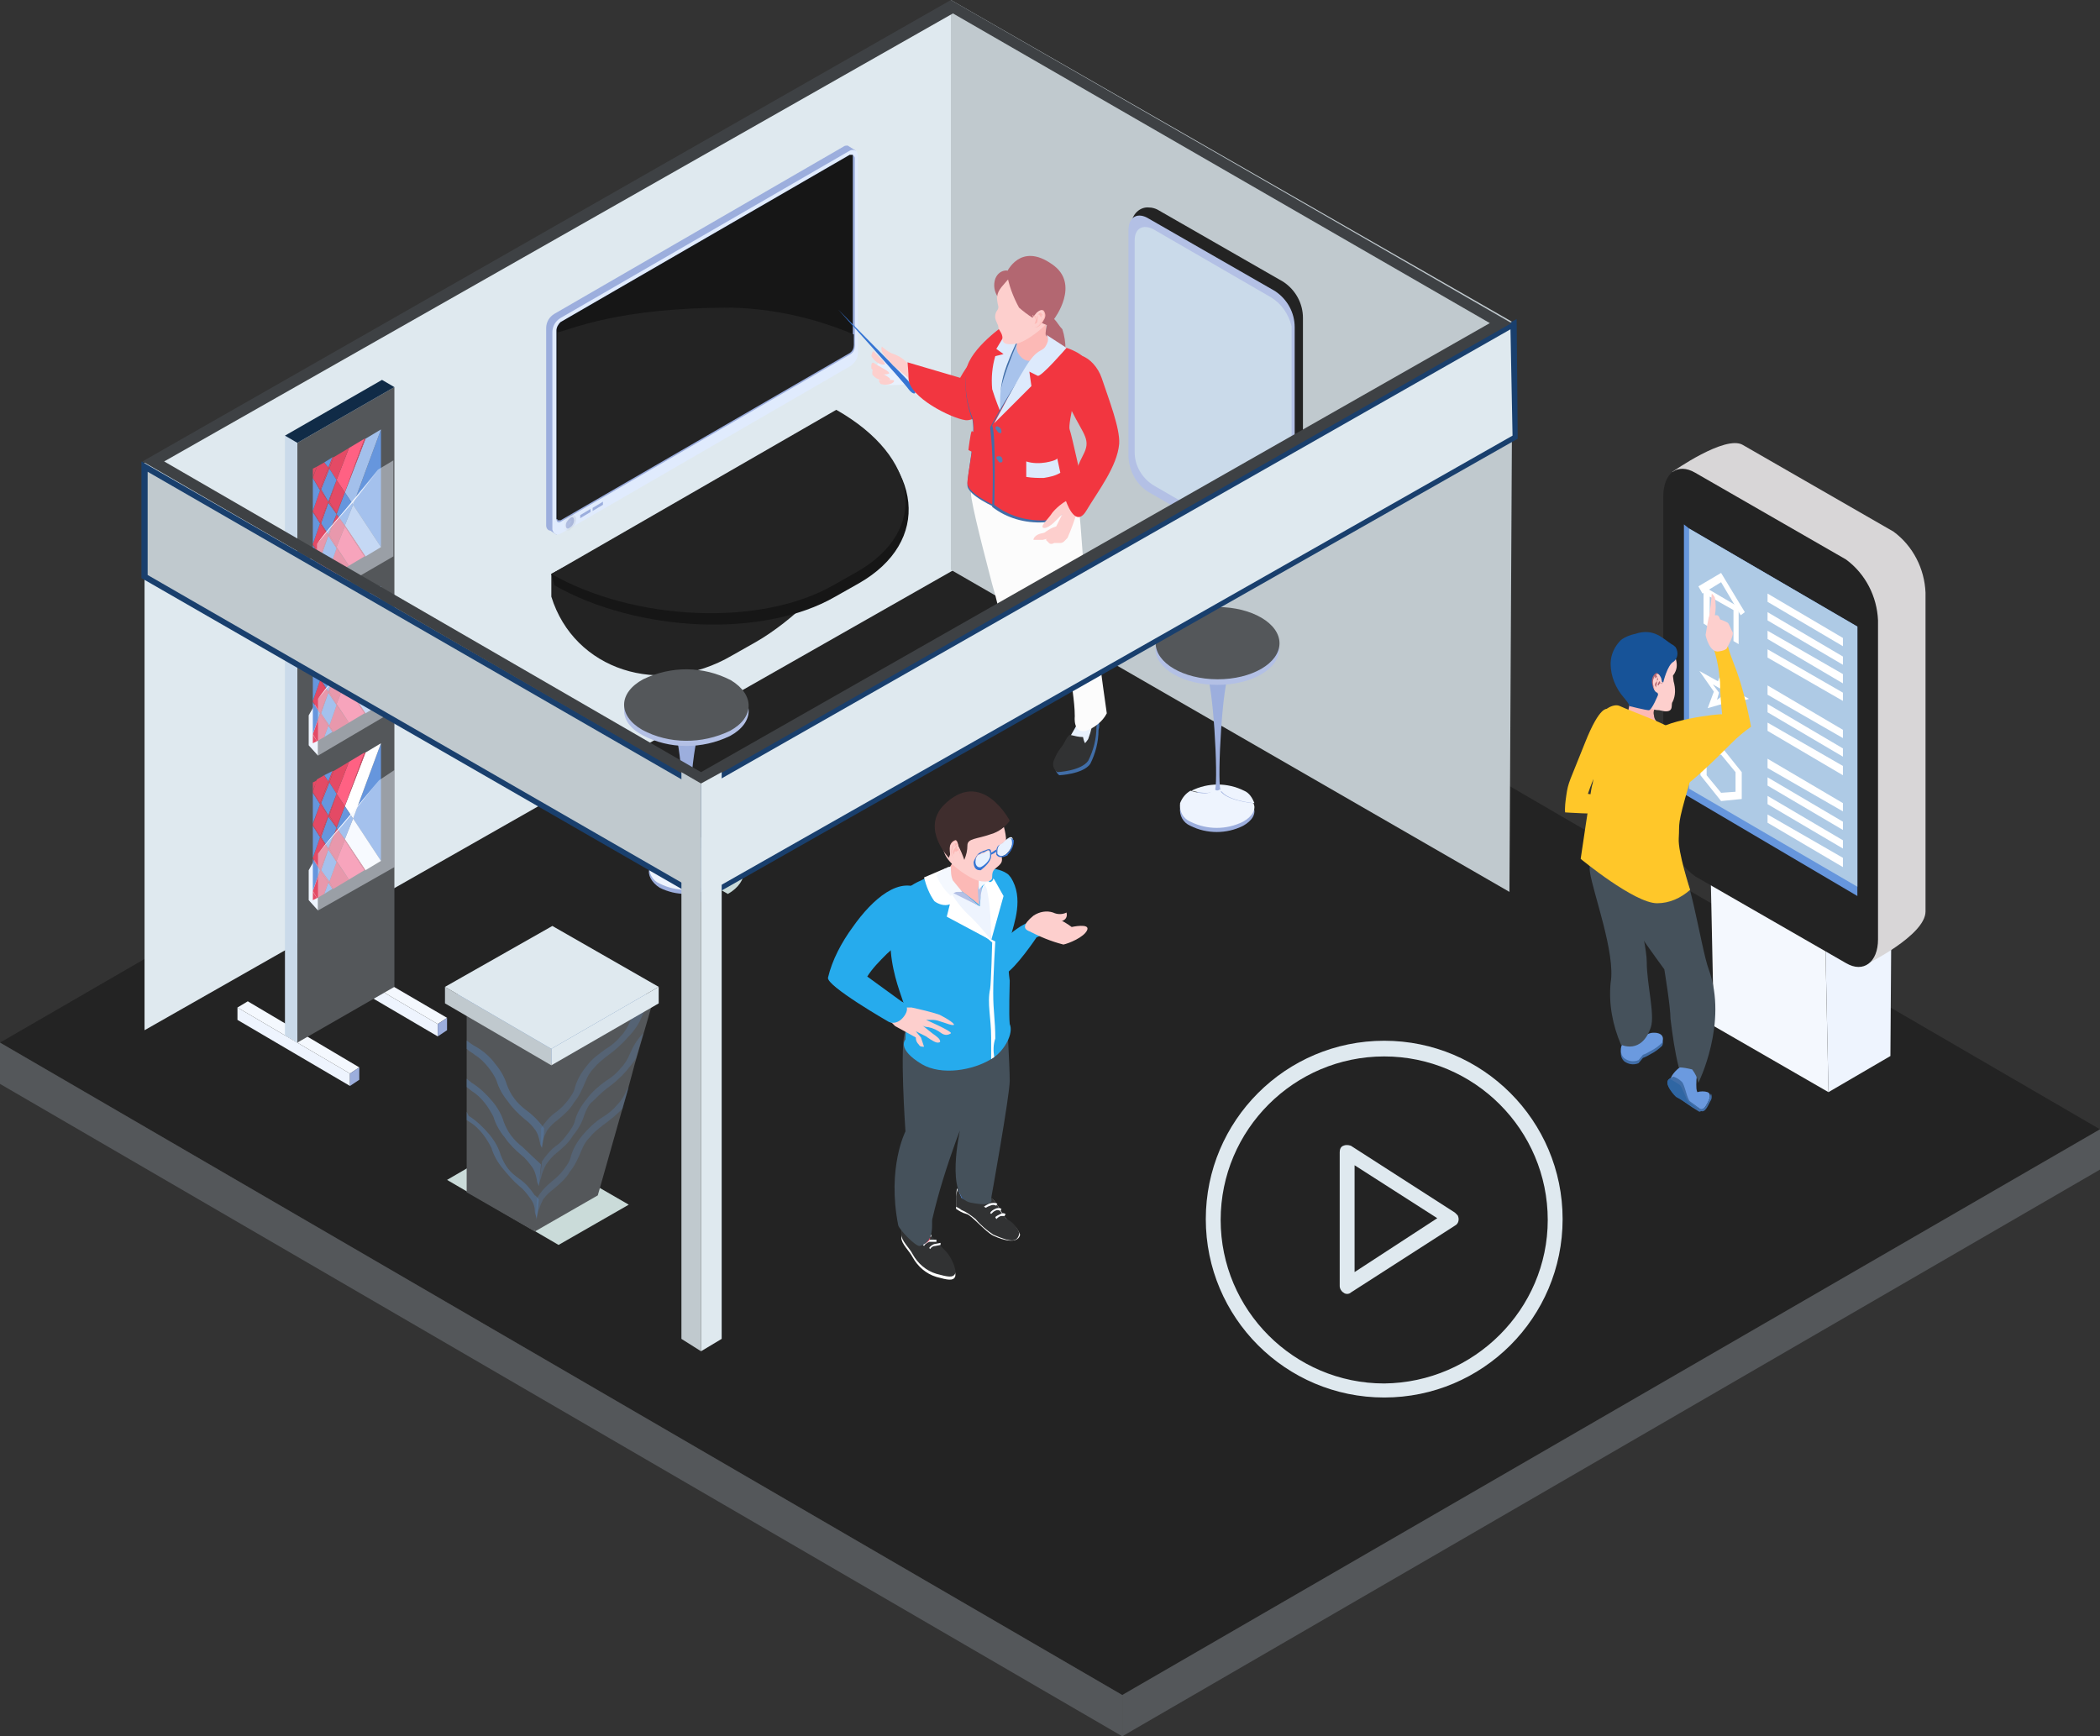 <?xml version="1.0" encoding="UTF-8"?>
<svg id="_1" data-name=" 1" xmlns="http://www.w3.org/2000/svg" xmlns:xlink="http://www.w3.org/1999/xlink" viewBox="0 0 203.4 168.2">
  <rect x="0" y="0" width="203.4" height="168.2" fill="#333333" stroke="none"/>
  <defs>
    <style>
      .cls-1 {
        fill: #26abed;
      }

      .cls-2 {
        fill: #6b9adf;
      }

      .cls-3 {
        fill: #9caedd;
      }

      .cls-4 {
        fill: #c0c9ce;
      }

      .cls-5 {
        fill: #a9c4ec;
      }

      .cls-6 {
        fill: #fff;
      }

      .cls-7 {
        fill: #a8c3ec;
      }

      .cls-8 {
        fill: #f9fbff;
      }

      .cls-9 {
        fill: #e8f1fd;
      }

      .cls-10 {
        fill: #e8f1fe;
      }

      .cls-11 {
        fill: #cadaea;
      }

      .cls-12 {
        fill: #3675d3;
      }

      .cls-13 {
        fill: #2f66a3;
      }

      .cls-14 {
        fill: #a3c0eb;
      }

      .cls-15 {
        fill: #fdcfcd;
      }

      .cls-16 {
        fill: #ffc729;
      }

      .cls-17 {
        fill: #232323;
      }

      .cls-18 {
        fill: #6797de;
      }

      .cls-19 {
        fill: #3e4144;
      }

      .cls-20 {
        fill: #1a5096;
      }

      .cls-21 {
        fill: #aecae5;
      }

      .cls-22 {
        fill: #3474d3;
      }

      .cls-23 {
        fill: #b3c0e5;
      }

      .cls-24 {
        fill: #f4f8fe;
      }

      .cls-25 {
        fill: #175398;
      }

      .cls-26 {
        fill: #ddeafc;
      }

      .cls-27 {
        fill: #6696dd;
      }

      .cls-28 {
        fill: #45515b;
      }

      .cls-29, .cls-30 {
        fill: #eef4fe;
      }

      .cls-29, .cls-31 {
        isolation: isolate;
      }

      .cls-29, .cls-32 {
        opacity: .46;
      }

      .cls-33 {
        fill: #313233;
      }

      .cls-34 {
        fill: #f23640;
      }

      .cls-35 {
        fill: #567eb1;
      }

      .cls-36 {
        fill: #e0ebfd;
      }

      .cls-37 {
        fill: #fcb9b6;
      }

      .cls-38 {
        opacity: .3;
      }

      .cls-39 {
        fill: #f8faff;
      }

      .cls-40 {
        fill: #cadbd9;
      }

      .cls-41 {
        fill: #e44a65;
      }

      .cls-42 {
        fill: #161616;
      }

      .cls-43 {
        fill: #dfe9ef;
      }

      .cls-44 {
        fill: #193f6d;
      }

      .cls-45 {
        fill: #b26670;
      }

      .cls-46 {
        fill: #102b47;
      }

      .cls-31 {
        fill: url(#Gradiente_sem_nome);
        opacity: .06;
      }

      .cls-47 {
        fill: #54575a;
      }

      .cls-48 {
        fill: #d8d6d7;
      }

      .cls-49 {
        fill: #416ea8;
      }

      .cls-50 {
        fill: #ff6183;
      }

      .cls-51 {
        fill: #e6445e;
      }

      .cls-52 {
        fill: #b36771;
      }

      .cls-53 {
        fill: #fefefe;
      }

      .cls-54 {
        fill: #3f2d2d;
      }

      .cls-55 {
        fill: #fcfcfc;
      }
    </style>
    <linearGradient id="Gradiente_sem_nome" data-name="Gradiente sem nome" x1="-1936.59" y1="1625.29" x2="-1935.27" y2="1625.29" gradientTransform="translate(1991.12 -1574.69)" gradientUnits="userSpaceOnUse">
      <stop offset="0" stop-color="#fff"/>
      <stop offset="0" stop-color="#fdfdfd"/>
      <stop offset=".17" stop-color="#bbb"/>
      <stop offset=".34" stop-color="#828282"/>
      <stop offset=".49" stop-color="#535353"/>
      <stop offset=".64" stop-color="#2f2f2f"/>
      <stop offset=".78" stop-color="#151515"/>
      <stop offset=".9" stop-color="#050505"/>
      <stop offset="1" stop-color="#000"/>
    </linearGradient>
  </defs>
  <g>
    <polygon class="cls-17" points="108.7 164.2 0 101 94.7 46.2 203.4 109.4 108.7 164.2"/>
    <polygon class="cls-47" points="108.7 168.2 0 105 0 101 108.7 164.2 108.7 168.2"/>
    <polygon class="cls-47" points="108.7 168.2 203.4 113.3 203.4 109.4 108.7 164.2 108.7 168.2"/>
    <path class="cls-40" d="M62.6,82c2.5-1.3,5.4-1.3,7.9,0,2.1,1.3,2.1,3.4,0,4.6"/>
    <polyline class="cls-40" points="60.9 116.7 50 110.4 43.3 114.3 54.1 120.6"/>
    <polygon class="cls-30" points="177.1 105.8 176.8 91.3 183.2 88 183.1 102.3 177.1 105.8"/>
    <polygon class="cls-24" points="176.8 91.5 165.7 85.1 166 99.4 177.1 105.8 176.8 91.5"/>
    <path class="cls-48" d="M180.8,93.4l-12-11.3c-1.9-1.4-3.1-3.5-3.1-5.9l-3.7-30.5s5.1-3.6,6.8-2.6l14.6,8.4c1.9,1.4,3,3.6,3.1,5.9v30.9c0,2.3-5.7,5.1-5.7,5.1Z"/>
    <path class="cls-17" d="M178.8,93.3l-14.6-8.4c-1.9-1.4-3-3.5-3.1-5.8v-31c0-2.3,1.4-3.3,3.1-2.3l14.6,8.4c1.9,1.4,3,3.6,3.1,5.9v30.9c0,2.2-1.4,3.3-3.1,2.3Z"/>
    <polygon class="cls-27" points="179.9 60.7 179.9 86.8 163.1 76.9 163.1 50.8 163.6 51.2 179.9 60.7"/>
    <polygon class="cls-21" points="179.9 60.7 179.9 85.9 163.6 76.4 163.6 51.2 179.9 60.7"/>
    <polygon class="cls-6" points="168.4 62.4 167.9 62.1 167.9 59.1 165.6 57.8 165.6 60.8 165 60.4 165 56.8 168.4 58.8 168.4 62.4"/>
    <polygon class="cls-6" points="168.6 59.6 166.7 56.4 164.9 57.5 164.5 56.8 166.7 55.5 169 59.3 168.6 59.6"/>
    <path class="cls-6" d="M168.2,70.2l-1.4-2-1.4,.4,.6-1.6-1.4-2,1.8,1,.6-1.6,.6,2.3,1.8,1-1.4,.4,.2,2.1Zm-1.5-2.7l.6,.8-.2-.9,.6-.1-.7-.4-.2-.9-.2,.7-.7-.4,.6,.8-.2,.7,.4-.3Z"/>
    <path class="cls-6" d="M166.7,77.6l-2-2.5v-2.6l2-.2,2,2.5v2.6l-2,.2Zm-1.4-2.5l1.4,1.7,1.4-.1v-1.9l-1.4-1.7-1.4,.1v1.9Z"/>
    <polygon class="cls-6" points="178.5 62.6 171.2 58.3 171.2 57.5 178.5 61.8 178.5 62.6"/>
    <polygon class="cls-6" points="178.5 64.4 171.2 60.1 171.2 59.3 178.5 63.6 178.5 64.4"/>
    <polygon class="cls-6" points="178.5 66.2 171.2 61.9 171.2 61.1 178.5 65.3 178.5 66.2"/>
    <polygon class="cls-6" points="178.5 67.9 171.2 63.7 171.2 62.9 178.5 67.1 178.5 67.9"/>
    <polygon class="cls-6" points="178.5 71.5 171.2 67.3 171.2 66.4 178.5 70.7 178.5 71.5"/>
    <polygon class="cls-6" points="178.5 73.3 171.2 69 171.2 68.2 178.5 72.5 178.5 73.3"/>
    <polygon class="cls-6" points="178.5 75.1 171.2 70.8 171.2 70 178.5 74.2 178.5 75.1"/>
    <polygon class="cls-6" points="178.5 78.6 171.2 74.4 171.2 73.5 178.5 77.8 178.5 78.6"/>
    <polygon class="cls-6" points="178.5 80.4 171.2 76.1 171.2 75.3 178.5 79.6 178.5 80.4"/>
    <polygon class="cls-6" points="178.5 82.2 171.2 77.9 171.2 77.1 178.5 81.4 178.5 82.2"/>
    <polygon class="cls-6" points="178.5 84 171.2 79.7 171.2 78.9 178.5 83.1 178.5 84"/>
    <path class="cls-2" d="M164.9,107.6s1.2-1.5,.5-1.8c-.3-.1-.7-.1-1,0-.1-.2-.1-.5-.1-.7,0-.3,0-.7,.1-1,.1-.5-.3-.9-.7-1h0c-.8-.2-2,1.1-1.9,1.6,.3,.6,.7,1.1,1.2,1.6l1.9,1.3Z"/>
    <path class="cls-49" d="M162.1,104.3c.3,.1,.6,.3,.8,.5,.3,.3,.5,1.7,.8,1.9s1.2,.9,1.2,.9l-.3,.1s-4.7-2.7-2.5-3.4Z"/>
    <path class="cls-13" d="M161.7,104.5c.4,.2,.7,.4,1,.6,.3,.3,.6,1.4,.8,1.6s1.2,.9,1.2,.9l-2.3-1.3c-.1,0-1.4-1.4-.7-1.8Z"/>
    <path class="cls-49" d="M164.6,107.4s.4,.2,.7-.4c.2-.3,.3-.7,.4-1,0-.2,.2,.3,0,.6s-.5,1.3-1,1-.1-.2-.1-.2Z"/>
    <path class="cls-49" d="M161,101.3c-.3,.3-.7,.6-1.1,.8-1.2,.7-.4,0-1.2,.9-.5,.2-1,.1-1.4-.2-.4-.4-.4-1-.1-1.5l1.6-.9c.3,.2,.7,.3,1,.4,.2,0,1.6-.5,1.2,.5Z"/>
    <path class="cls-2" d="M161,101c-.3,.3-.7,.6-1.1,.8-1.2,.7-.4,0-1.2,.9-.5,.2-1,.1-1.4-.2-.4-.4-.4-1-.1-1.5l1.6-.9s-.3,.5,1,0c.2-.1,1.6-.2,1.2,.9Z"/>
    <path class="cls-16" d="M155.7,68.7s-.7-.5-2.2,3.3-1.6,3.7-1.8,5.1-.1,1.6-.1,1.6c0,0,3.1,.2,3.9,.1,.6-.1,1.2-.3,1.7-.5l.6-1.5c-.7,.4-1.4,.5-2.2,.4-.6-.1-1.2-.2-1.8-.3,.5-1.5,1.2-3,2-4.3,1-1.1,1-4-.1-3.9Z"/>
    <path class="cls-28" d="M157.6,84.4l-.8-3.1-1.2-1.5s-1.9,2.7-1.6,4.7,2.5,7.9,2,10.7c-.2,2.1,.2,4.1,1,6,0,0,2,1,2.9-1.7,.4-1.2-.4-4.2-.4-6.3s-1.9-8.8-1.9-8.8Z"/>
    <path class="cls-28" d="M161.9,82.8c-1,.4-2.1,.5-3.1,.4-.4,0-.8-.2-1.2-.3-.3-.2-.4-.3-.4-.3,0,0-1.5,1.6-1.3,3s5.3,8.3,5.3,8.3c0,0,.6,3.6,.6,4.8,.2,1.6,.4,3.1,.8,4.7,.4,0,.9,.1,1.3,.2,.3,.4,.5,.8,.6,1.3,0,0,2.9-5.8,1-11-.8-2.2-1.9-10.4-3.4-11.3l-.2,.2Z"/>
    <path class="cls-37" d="M160.4,68.5c-.2,.2-.3,.5-.2,.8,0,.6,.8,1.1,.8,1.1,0,0-1.2,.6-1.8,.2s-1.7-.8-1.5-1.7l.2-1,2.5,.6Z"/>
    <path class="cls-16" d="M162.8,71.3c.9,1.4,1.2,3.1,.8,4.7-1.2,4.1-.9,3.6-1,5.2-.1,1.3,1.1,5,1.1,5-.9,.8-2,1.3-3.2,1.3-2.2,0-7.4-4.3-7.4-4.3,0,0,1-6.8,1.1-7.1,.4-.9-.3-4.6,.3-6s1.8-2,2.4-1.7c1.1,.5,3.1,1.2,4.5,1.9,.6,.3,1,.6,1.4,1Z"/>
    <path class="cls-15" d="M162.1,66c.2,.7,.2,1.4-.1,2-.2,.2,.2,1-.8,.9l-.5-.1c-.4,0-.7-.1-1-.3-.1,0-.2-.1-.3-.2-.3-.2-.5-.5-.6-.8-.7-1.2-1.7-3.2-1.2-4,.3-.5,1.7-.5,2.8-.3,.9,.1,1.7,.3,1.7,.3h.1c.2,.5,.3,1,.1,1.5-.3,.7-.3,.1-.2,1Z"/>
    <path class="cls-25" d="M161.9,62.4c-.8-.5-1.7-1.6-3.5-1-.5,.1-1,.3-1.4,.6-.6,.6-1,1.4-1,2.3,0,1.2,.5,2.4,1.3,3.3,.6,.7,.5,.8,.5,.8,0,0,1.6,.4,1.9,.4s.9-1.5,.9-1.5c0,0-.5-1.6-.4-1.7s.3,.5,.9,.5c0,0,.4-1.7,1-2,.4-.3,.5-.9,.2-1.4-.1-.1-.2-.2-.4-.3Z"/>
    <path class="cls-45" d="M160.8,65.6s-.2-.5-.4-.4c-.3,.2-.4,.5-.4,.8,0,.4,.2,.9,.4,1s.3,.1,.5-.1c.1-.1,.1-.3,.1-.4l-.2-.9Z"/>
    <path class="cls-15" d="M160.9,65.7s-.2-.5-.4-.4c-.3,.2-.4,.5-.4,.8,0,.4,.1,.9,.4,1s.4,.1,.5-.1c.1-.1,.1-.3,.1-.4l-.2-.9Z"/>
    <path class="cls-45" d="M160.6,65.8s-.1,.2-.2,.3c-.1,.1-.1,.2-.1,.3l.1,.2c0-.2,.1-.4,.1-.6v-.4c0-.1-.1-.3-.2-.2-.2,.1-.2,.3-.2,.5s0,.5,.1,.7c.1,.1,.1,.2,.2,.2-.2-.1-.3-.3-.3-.5,0-.3,0-.5,.1-.8q.1-.1,.1,0c0,.1-.1,.3,0,.2s.1-.2,.1-.1q.2,.1,.2,.2Z"/>
    <path class="cls-45" d="M160.6,66.2l.1-.2s.1,0,.1,.1,0,.1,.1,.1,.1-.1,.1,0-.1,0-.2,0-.1,.2-.2,.2,0-.2,0-.2h0Z"/>
    <path class="cls-16" d="M160.2,71.1s.4,5.3,1.3,5.8,5.1-3.8,6.2-4.9c.6-.6,1.2-1.1,1.9-1.6-.4-2.1-.9-4.2-1.7-6.2-.4-1-.7-2-.8-3.1l-1.2,1.5c.4,1.1,.6,2.3,.7,3.5,0,1,.1,2.1,.2,3.1-.1-.1-6.2,.6-6.6,1.9Z"/>
    <path class="cls-15" d="M167.3,62.7s.7-1.2,.5-1.5-.3-.8-.5-.9c-.2-.1-.4-.2-.7-.3,0,0-.1-.4-.3-.4h-.2c.1-.5,.1-1.1,0-1.7-.1-.2-.2-.3-.3-.4,0,0-.2,2.3-.3,2.3-.1,.5-.2,1.1-.3,1.7,0,.1,.4,1.8,1.3,1.6,.8-.1,.8-.4,.8-.4Z"/>
    <polygon class="cls-43" points="14 44.8 14 99.8 92.4 55.2 92.4 .2 14 44.8"/>
    <path class="cls-17" d="M70.9,63.5l2.3-1.3c7-4,17.1-16.3,9-20.9l.4-.2-29.2,14.5v2.2c2.2,7.1,10.5,9.8,17.5,5.7Z"/>
    <path class="cls-42" d="M80.9,57.8l2.3-1.3c7-4,6.3-11.5-1.7-16.2l-28.1,15.3,.3,1.1c8.1,4.6,20.3,5.1,27.2,1.1Z"/>
    <path class="cls-17" d="M80.7,56.7l2.3-1.3c7-4,6.1-11.1-2-15.7l-27.6,15.9c8.1,4.6,20.3,5.1,27.3,1.1Z"/>
    <polygon class="cls-30" points="60.1 47.9 61.2 47.3 61.2 47 60.1 47.7 60.1 47.9"/>
    <polygon class="cls-24" points="59.9 48.3 59.9 47.5 61.4 46.6 61.4 47.5 59.9 48.3"/>
    <polygon class="cls-30" points="58.8 48.7 59.8 48.1 59.8 47.8 58.8 48.4 58.8 48.7"/>
    <polygon class="cls-24" points="58.6 49.1 58.6 48.3 60.1 47.4 60.1 48.2 58.6 49.1"/>
    <polygon class="cls-30" points="57.5 49.4 58.5 48.8 58.5 48.6 57.5 49.2 57.5 49.4"/>
    <polygon class="cls-24" points="57.3 49.8 57.3 49 58.8 48.2 58.8 49 57.3 49.8"/>
    <path class="cls-3" d="M53.7,30.4l28-16.2c.1-.1,.3-.1,.4-.1h0l.8,.5-.4,.9v18.3c0,.5-.3,1-.8,1.3l-27.7,16-.1,.7-.6-.4c-.2,0-.4-.2-.4-.5V31.8c0-.6,.3-1.1,.8-1.4Z"/>
    <path class="cls-36" d="M54.3,51.7l28-16.2c.5-.3,.8-.8,.8-1.3V15.1c0-.2-.1-.4-.2-.5-.2-.1-.4-.1-.6,0l-28,16.2c-.5,.3-.8,.8-.8,1.4v19.1c.1,.4,.4,.6,.8,.4Z"/>
    <path class="cls-3" d="M53.9,32v18.3c0,.3,.2,.4,.5,.2l28-16.2c.3-.2,.4-.5,.4-.8V15.3c0-.1-.1-.2-.2-.3h-.3s-28,16.2-28,16.2c-.2,.1-.4,.5-.4,.8Z"/>
    <path class="cls-42" d="M53.9,32v18.3h.3l28-16.2c.3-.2,.4-.5,.4-.8V15h-.3s-28,16.2-28,16.2c-.2,.2-.4,.5-.4,.8Z"/>
    <polygon class="cls-3" points="56.2 50.2 57.2 49.6 57.2 49.3 56.2 49.9 56.2 50.2"/>
    <polygon class="cls-3" points="57.4 49.5 58.4 48.9 58.4 48.6 57.4 49.2 57.4 49.5"/>
    <path class="cls-23" d="M54.8,50.9c0,.3,.2,.4,.4,.2,.2-.1,.4-.4,.4-.7s-.2-.4-.4-.2-.4,.4-.4,.7Z"/>
    <path class="cls-31" d="M55,51.4c-.3,0-.5-.2-.5-.5h0v-.1c0-.4,.2-.7,.5-.9,.2-.2,.5-.1,.7,.1h0c.1,.1,.1,.2,.1,.3,0,.4-.2,.7-.5,.9-.1,.2-.2,.2-.3,.2Zm.3-1c-.1,.1-.2,.3-.3,.5,.2-.1,.3-.3,.3-.5h0Z"/>
    <path class="cls-17" d="M54,32.2v18.2h.3s28-16.2,28-16.2c.3-.2,.4-.5,.4-.8v-1c-3.8-1.6-7.8-2.5-11.9-2.6-11,0-15.4,2.1-16.8,2.4Z"/>
    <polygon class="cls-4" points="146.5 31.2 92.1 0 92.1 55.2 146.2 86.4 146.5 31.2"/>
    <path class="cls-3" d="M118.2,76.8c0,.1,.1,.2,.2,.3-.3-.1-.7-.1-1,0-.6,.3-1.9-.1-2-.1,1.6-.8,3.5-.8,5.1,0,.5,.2,.8,.7,1,1.2-.2,0-3-.3-3.3-1.4Z"/>
    <path class="cls-3" d="M120.4,80c-1.6,.8-3.5,.8-5.1,0-.7-.3-1.1-1-1-1.8,.2-.5,.5-1,1-1.2,.1,0,1.4,.5,2,.1l.3-.2h0c.1,.1,.3,.1,.4,0h.1v-.1c.3,1.1,3.1,1.4,3.3,1.4,.3,.6-.1,1.3-1,1.8Z"/>
    <path class="cls-30" d="M118.2,76.4c0,.1,.1,.2,.2,.3-.3-.1-.7-.1-1,0-.6,.3-1.9-.1-2-.1,1.6-.8,3.5-.8,5.1,0,.5,.2,.8,.7,1,1.2-.2,0-3-.3-3.3-1.4Z"/>
    <path class="cls-30" d="M120.4,79.6c-1.6,.8-3.5,.8-5.1,0-.7-.3-1.1-1-1-1.8,.2-.5,.5-.9,1-1.2,.1,0,1.4,.5,2,.1,.1-.1,.2-.1,.3-.2h0c.1,.1,.3,.1,.4,0h.1v-.1c.3,1.1,3.1,1.4,3.3,1.4,.3,.6-.1,1.3-1,1.8Z"/>
    <path class="cls-3" d="M117.7,76.5c.3-1.2-.2-10.6-.9-11.3l.2,.2c.6,.3,1.2,.3,1.8,0,.1-.1,.2-.1,.3-.2-.7,.7-1.2,10.1-.9,11.3h-.1c-.1,.1-.3,.1-.4,0h0Z"/>
    <ellipse class="cls-23" cx="117.91" cy="62.84" rx="3.5" ry="6" transform="translate(54.74 180.58) rotate(-89.84)"/>
    <ellipse class="cls-47" cx="117.93" cy="62.3" rx="3.5" ry="6" transform="translate(55.3 180.06) rotate(-89.84)"/>
    <path class="cls-3" d="M66.7,82.8c0,.1,.1,.2,.2,.3-.3-.1-.7-.1-1,0-.6,.3-1.9-.1-2-.1,1.6-.8,3.5-.8,5.1,0,.5,.2,.8,.7,1,1.2-.1,0-3-.2-3.3-1.4Z"/>
    <path class="cls-3" d="M69,86c-1.6,.8-3.5,.8-5.1,0-.8-.5-1.2-1.3-1-1.8s.5-.9,1-1.2c.1,0,1.4,.5,2,.1,.1-.1,.2-.1,.3-.2h0c.1,.1,.3,.1,.4,0h.1s0-.1,0-.1c.4,1.1,3.2,1.4,3.4,1.4,.1,.7-.3,1.4-1.1,1.8Z"/>
    <path class="cls-30" d="M66.7,82.4c0,.1,.1,.2,.2,.3-.3-.1-.7-.1-1,0-.6,.3-1.9-.1-2-.1,1.6-.8,3.5-.8,5.1,0,.5,.2,.8,.6,1,1.2-.1,0-3-.3-3.3-1.4Z"/>
    <path class="cls-30" d="M69,85.6c-1.6,.8-3.5,.8-5.1,0-.7-.3-1.1-1-1-1.8,.2-.5,.5-.9,1-1.2,.1,0,1.4,.5,2,.1l.3-.2h0c.1,.1,.3,.1,.4,0h.1s0-.1,0-.1c.3,1.1,3.1,1.4,3.3,1.4,.2,.7-.2,1.4-1,1.8Z"/>
    <path class="cls-3" d="M66.2,82.5c.3-1.2-.2-10.5-.8-11.3l.2,.2c.6,.3,1.3,.3,1.8,0,.1-.1,.2-.1,.3-.2-.7,.8-1.2,10.1-1,11.3h-.1c-.1,.1-.2,.1-.4,0h0Z"/>
    <path class="cls-23" d="M62.3,66.3c2.7-1.3,5.8-1.3,8.5,.1,2.3,1.4,2.3,3.6-.1,4.9-2.7,1.3-5.9,1.3-8.5-.1-2.4-1.3-2.3-3.5,.1-4.9Z"/>
    <path class="cls-47" d="M62.3,65.8c2.7-1.3,5.8-1.3,8.5,.1,2.3,1.4,2.3,3.6-.1,4.9-2.7,1.3-5.9,1.3-8.5-.1-2.4-1.4-2.3-3.6,.1-4.9Z"/>
    <path class="cls-17" d="M123.9,54.8l-11.8-8c-1.2-.7-1.9-2-2-3.4l-.5-21.7c0-.9,.8-1.7,1.7-1.6,.3,0,.6,.1,.8,.2l12.2,7c1.2,.8,1.9,2.1,1.9,3.5v22c0,1.2-1.2,2.7-2.3,2Z"/>
    <path class="cls-23" d="M123.5,54.7l-12.2-7c-1.2-.7-1.9-2-2-3.4V22.3c0-1.3,.9-1.8,2-1.1l12.2,7c1.2,.8,1.9,2.1,1.9,3.5v22c.1,1.1-.8,1.6-1.9,1Z"/>
    <path class="cls-11" d="M123.1,53.6l-11.4-6.6c-1.1-.7-1.8-1.9-1.8-3.2V23.3c0-1.2,.8-1.6,1.8-1.1l11.4,6.6c1,.6,1.7,1.6,2,2.8v20.6c-.2,1.5-1,2-2,1.4Z"/>
    <path class="cls-1" d="M100.4,90.8s-2,3-3.1,3.6-1.2,1.6-1.6-.3,3.3-4.9,4.3-4.8c4.2,.1,.4,1.5,.4,1.5Z"/>
    <path class="cls-53" d="M87.4,119c-.1,.3-.1,.6-.1,.9,0,.6,.8,1.3,1.1,1.9,.5,.9,1.3,1.6,2.3,1.9,1.1,.3,1.6,.4,1.8,0s-.4-1.7-.9-2.2c-.8-.8-1.7-1.8-1.7-1.8l-2.5-.7Z"/>
    <path class="cls-33" d="M87.4,118.7c-.1,.3-.1,.6-.1,.9,0,.6,.8,1.3,1.1,1.9,.5,.9,1.3,1.6,2.3,1.9,1.1,.3,1.6,.4,1.8,0s-.4-1.7-.9-2.2c-.8-.8-1.7-1.8-1.7-1.8l-2.5-.7Z"/>
    <path class="cls-53" d="M92.6,116.5v.6c.3,.2,.6,.4,1,.5,.5,.1,1.8,1.7,2.6,2.1,2.4,1.1,2.6,0,2.6-.1-.2-.5-.5-.9-1-1.2-.5-.4-.8-1-1.1-1.5-.2-.3-.7-1.1-1.1-.9-.4,.3-.8,.6-1.2,.9-.5-.3-1-.6-1.4-1-.1-.3-.2-.5-.3-.8-.1,.5-.1,.9-.1,1.4Z"/>
    <path class="cls-20" d="M93.1,116c-.1-.2-.2-.5-.3-.8,.1-.1,.2-.1,.3-.2,.4-.2,.9,.1,1.2,.4,.3,.3,.7,.5,1.1,.8-.4,.3-.9,.7-.9,.7-.5-.2-1-.5-1.4-.9Z"/>
    <path class="cls-18" d="M93.4,115c.3,0,.7,.2,.9,.5,.4,.3,.8,.6,1.2,.9l-.8,.7c-.5-.3-1-.6-1.5-1-.1-.2-.2-.5-.2-.7l.2-.2c0-.1,.1-.2,.2-.2h0Zm0-.1c-.1,0-.2,0-.3,.1-.1,0-.2,.1-.3,.2,0,.3,.1,.5,.3,.8,.5,.4,1,.8,1.6,1.1l.9-.7c-.4-.3-.9-.6-1.3-.9-.2-.4-.5-.5-.9-.6h0Z"/>
    <path class="cls-33" d="M92.6,116.5v.4c.2,.1,.4,.2,.5,.3,.5,.2,.9,.5,1.4,.9,.5,.6,1.1,1.1,1.7,1.5,1.8,.8,2.3,.7,2.5,0,.1-.4-.6-1.2-1-1.4s-.2-.2-.6-.6c-.2-.2-.3-.4-.4-.7-.2-.3-.4-.6-.6-.8-.2-.1-.3-.2-.4-.1l-.2,.1-.1,.1c-.3,.2-.6,.3-.9,.3,0,0-1.2-.2-1.4-.5-.1-.2-.2-.5-.3-.8h0c-.1,.2-.2,.5-.2,.7v.6Z"/>
    <path class="cls-8" d="M90.1,121c.1-.2,.3-.3,.5-.3l.5-.1v-.2l-.5,.1c-.2,0-.5,.2-.6,.4l.1,.1Z"/>
    <path class="cls-8" d="M89.5,120.7c.1-.2,.3-.3,.5-.4h.7v-.2h-.7c-.3,0-.5,.2-.6,.5l.1,.1Z"/>
    <path class="cls-8" d="M95.5,117s.1-.1,.4-.2c.2-.1,.4-.1,.6,0l.1-.2c-.2-.1-.5-.1-.8,0-.4,.2-.5,.3-.5,.3l.2,.1h0Z"/>
    <path class="cls-8" d="M96,117.6c.1-.1,.3-.3,.4-.3,.1-.1,.3-.1,.5,0l.1-.2c-.2-.1-.4-.1-.6,0s-.4,.2-.5,.4l.1,.1Z"/>
    <path class="cls-8" d="M96.5,118.1c.1-.1,.3-.3,.5-.3h.3l.1-.2c-.2-.1-.3-.1-.5,0s-.4,.2-.5,.3l.1,.2Z"/>
    <path class="cls-8" d="M88.8,120.2c.2-.2,.4-.4,.7-.4h.7v-.2h-.8c-.3,.1-.6,.3-.8,.5l.2,.1Z"/>
    <path class="cls-51" d="M89.9,119.6c0-1.4,.1-2.8,.3-4.2,.2-1.2,.7-2.4,1.5-3.4,1.3-2.5,.8-6.6,1.1-9,.2-1,.2-2,0-3-1.4-2.2-3.8-1.2-4.7-.3s.6,10.3,.6,10.5-1.1,2.6-1.4,3.5,.5,4.1,.5,4.1c-.4,1,.1,2.2,1.1,2.6h0c.1,0,.2,.1,.4,.1,.2,.1,1.2-.4,.6-.9Z"/>
    <path class="cls-28" d="M97.4,96.6v.2c.1,1.2,.4,6.5,.4,7.9s-1.8,11.4-1.8,11.4c0,0,.5,.9-2,.4s-1-7.1-1-7.1l.4-1-.8,2.1c-.9,2.5-1.7,5-2.3,7.6-.1,.4,.3,2.2-1.2,2.6-.4,.1-2-1.6-2.1-2-1.1-5.6,.7-9.1,.7-9.1,0,0-.6-8.6,0-9.7l9.7-3.3Z"/>
    <path class="cls-1" d="M97.9,90.7c-.3,1.4-.3,2.9-.1,4.3,0,.3-.1,3.3,0,4.2,.4,.9-.5,2.5-1.5,3.2l-.3,.2c-1.8,1.1-4.8,1.6-6.7,.5-2.5-1.5-1.6-2.4-1.6-2.4,0-.7,.1-1.3,.3-2l-.2-.1c.3-1.2-2.9-5.6-.9-11.4,.7-2,6.7-3.8,9.6-3,.4,.1,.7,.2,1,.4,.2,.1,.3,.3,.4,.4,1.3,2,.3,4.5,0,5.7Z"/>
    <path class="cls-37" d="M95.6,84.7c-.3,.5-.6,1-.8,1.5,0,.3,.1,1.5,.1,1.5,0,0-1.2-1-2.1-1.6-.6-.4-1.1-1-1.3-1.8,.4-.1,.7-.5,.8-.9-.1-.6,3.3,1.3,3.3,1.3Z"/>
    <path class="cls-23" d="M94.9,85.5l-.2,.6,.1,1.7c.2-.7,.3-1.3,.3-2-.1-.6,.1-.3,.1-.3h-.3Z"/>
    <path class="cls-24" d="M96.2,85.8c-.2-.1-.4-.2-.6-.2-.4,0-.8,.6-.8,.6v-1.1s.2-.5,.2-.5l1.2,1.2Z"/>
    <path class="cls-15" d="M97.4,81.7c-.3,.5-.4,.1-.4,.8,0,.7,.2,.9-.2,1.3s-.7,.4-.7,1.1v.1c0,.3-.3,.4-.7,.4s-.8-.1-1.2-.3c-.8-.4-2.3-1.4-2.7-2.4s-1.9-5.2,2.6-5.5c2.1-.1,3,2.4,3,2.4,0,0,.5,1.6,.3,2.1Z"/>
    <path class="cls-54" d="M97.8,79.5c-.4,.6-1.1,1.1-1.8,1.3-1.4,.5-2.3,.4-2.3,1.1,0,.5-.1,.9-.3,1.4,0,0-.8-2.4-1.1-1.4s-.4,1.2-.4,1.2c0,0-2.7-2.8-.5-5.1,3.7-3.7,6.4,1.5,6.4,1.5Z"/>
    <path class="cls-6" d="M97.2,86.8l-1.2,4.3-.5-4.6c-.2-.2-.3-.5-.2-.7,0-.1,.1-.2,.2-.3,.4,0,.7-.1,.7-.4l.1,.1,.9,1.6Z"/>
    <path class="cls-15" d="M89.6,88.9c-.6,.5-1.2,.9-1.9,1.2-1.1,.5-1.3,1.3-2.2,2.1l-2.2,2.1s1.5,1.1,2.4,2c.5,.5,1.1,.9,1.8,1.3h.8c.9,.2,1.8,.4,2.7,.7,.8,.4,1.7,1,1.3,1s-1.4-.5-1.9-.5h-.7s.9,.4,1.3,.6,1.2,.6,1.1,.7c-.3,.2-.6,.2-.9,0-.4-.3-.8-.5-1.3-.6-.4,0-.6-.2-.6-.2l1,.8s.6,.4,.7,.6,.1,.3-.2,.3-1.1-.6-1.1-.6l-1-.5,.5,.6,.3,.9c-.2,0-.4,0-.5-.2-.2-.2-.3-.4-.3-.7,0,0-1.8-1-2-1.1l-.3-.3s-4-2.4-4.6-2.9-1.7-1.1-1.5-1.6c.7-1.7,1.7-3.3,2.8-4.7,.4-.4,.8-.7,1.3-1,0,0,1.2-2.8,3-2.6s2.8,1.3,2.2,2.6Z"/>
    <path class="cls-37" d="M92.8,81.8s-.1-.5-.3-.4c-.3,.1-.5,.4-.5,.7,0,.4,0,.9,.3,1s.3,.1,.5,0c.1-.1,.2-.3,.2-.4l-.2-.9Z"/>
    <path class="cls-15" d="M92.8,81.9s-.1-.5-.3-.4c-.3,.1-.5,.4-.5,.7,0,.4,0,.9,.3,1s.3,.1,.5,0c.1-.1,.2-.3,.2-.4l-.2-.9Z"/>
    <path class="cls-37" d="M92.6,82l-.2,.3c-.1,.1-.1,.3-.1,.3l.1,.2c0-.2,.1-.4,.2-.5s.1-.3,.1-.4c0-.1,0-.3-.2-.2-.2,.1-.3,.3-.3,.5-.1,.2-.1,.4,0,.7,.1,.1,.1,.2,.2,.2-.2-.1-.2-.3-.2-.5,0-.3,.1-.5,.2-.8,.1,0,.1-.1,.1,0s-.1,.3,0,.2,.1-.2,.2-.1c-.1,0-.1,.1-.1,.1Z"/>
    <path class="cls-37" d="M92.5,82.4s.1-.2,.2-.2,0,0,.1,.1,0,.1,.1,.1h-.1c-.1,0-.1,.1-.2,.1s-.1-.1-.1-.1h0Z"/>
    <path class="cls-15" d="M103.8,89.8s1.8-.4,1.5,.3-1.8,1.3-2.3,1.4c-1.2-.3-2.4-.8-3.5-1.4,1.7-1.3,2.4-1.7,4.3-.3Z"/>
    <path class="cls-15" d="M100.1,88.7c.6-.4,1.3-.5,1.9-.3,.4,.2,.9,.2,1.3,0,0,0,.3,.9-1,.9-.7,0-1.5,1-1.5,1,0,0-2.9,.2-.7-1.6Z"/>
    <path class="cls-30" d="M96,91.1s-3.5-3.3-4-3.8,.1-1.1,.1-1.1l2.8,1.6,.1-1.1s.2-1.8,.6-.5c.3,1.5,.4,3.2,.4,4.9Z"/>
    <path class="cls-6" d="M96,91.1c-.6-.8-1.2-1.5-1.9-2.2-.9-.8-1.6-1.7-2.2-2.8,0-.4-.3-2-.3-2l-2.1,.9c.2,.8,.5,1.6,1,2.3,.4,.3,1,.5,1.5,.3l-.3,1.2,4.3,2.3Z"/>
    <polygon class="cls-23" points="94.9 87.8 92.1 86.4 92.9 86.2 93.5 86.6 94.9 87.8"/>
    <path class="cls-24" d="M92.3,85.3c-.2-.4-.2-.9-.2-1.3,0,0-.1-.2-.8,.3s-.6,.5-.6,.5c.2,.5,.5,1,.9,1.5,.6,.6,.5,.5,.5,.5,.1-.2,.4-.4,.6-.4h.5l-.9-1.1Z"/>
    <path class="cls-10" d="M97.5,82.7c.4-.4,.6-.8,.6-1.3s-.4-.3-.7,0c-.2,.2-.3,.3-.5,.4s-.3,.4-.3,.7v.3c.1,.2,.6,.2,.9-.1Z"/>
    <path class="cls-22" d="M96.5,82.8v-.3c0-.3,.1-.6,.4-.7,.2-.1,.4-.3,.5-.4s.3-.2,.5-.2c.1,0,.2,.1,.3,.2h0c0,.5-.2,1-.6,1.4,0,0,0,.1-.1,.1-.4,.2-.8,.2-1-.1Zm.9-1.4c-.2,.2-.3,.3-.5,.4s-.3,.4-.3,.6v.3c.2,.3,.6,.3,.9,0,.4-.3,.6-.8,.5-1.3,0-.1-.1-.2-.2-.2h0c-.1,0-.3,.1-.4,.2h0Z"/>
    <path class="cls-10" d="M95,84.2c-.4,.1-.6-.3-.6-.7,.1-.4,.3-.7,.7-.8,.2,0,.3-.1,.5-.2s.4,0,.3,.3v.3c-.1,.5-.6,1-.9,1.1Z"/>
    <path class="cls-22" d="M96,83v-.4c0-.3-.1-.4-.4-.3-.2,.1-.3,.1-.5,.2s-.4,.2-.5,.4c-.1,.2-.2,.3-.3,.6,0,.5,.2,.8,.6,.8h.1c.5-.4,.9-.8,1-1.3Zm-.9-.4c.2,0,.3-.1,.5-.2s.3,0,.3,.3v.3c-.1,.4-.5,.8-.9,1-.3,.1-.6-.2-.5-.7,0-.2,.1-.3,.2-.5,.1,0,.3-.1,.4-.2h0Z"/>
    <path class="cls-22" d="M96,82.8c.2-.1,.4-.2,.5-.3v-.2c-.2,.1-.3,.2-.5,.3v.2Z"/>
    <path class="cls-6" d="M96.3,102.4l-.3,.2v-2.1c0-1.9-.4-3.3-.1-4.7,.1-.6,.2-4.5,.2-4.5l-.7-.6,1,.5s-.2,3.2-.2,5,.2,2.6,.2,4.4c-.2,.6-.2,1.2-.1,1.8Z"/>
    <path class="cls-1" d="M82.6,89.8c1.9-2.7,4.6-5.1,6.8-3.5,.2,.2,1.6,2.4,.3,3.1-1.3,.9-2.6,1.9-3.8,3-.7,.7-1.4,1.4-1.9,2.2l3.3,2.4s1,.4,.3,1.4-1.5,.6-1.5,.6c0,0-6.1-3.5-5.9-4.3,.4-1.7,1.3-3.4,2.4-4.9Z"/>
    <path class="cls-47" d="M51.8,119.3l6.1-3.5,2.3-8.1,.6-2.1,.7-2.6,.7-2.4,.9-3.1v-.2l.1-.4-9.9,1.4-.8,11.4-.2,2-.1,1.3-.2,2.2-.1,1.3-.2,2.1,.1,.7Z"/>
    <polygon class="cls-47" points="45.2 95.4 45.2 115.5 51.8 119.3 53.4 100.1 45.2 95.4"/>
    <polygon class="cls-35" points="53.4 103 63.8 97 53.5 91 43.1 97 53.4 103"/>
    <g class="cls-38">
      <path class="cls-35" d="M51.9,118.2c.1-.3,.1-.5,.2-.7,.1-.4,.3-.9,.5-1.3,.3-.4,.6-.7,1-1,.6-.5,1.2-1,1.6-1.7,.5-.6,.8-1.3,1.1-2,.2-.5,.4-.9,.8-1.3,.4-.5,.8-.8,1.3-1.2,.7-.5,1.3-1,1.9-1.6l.6-2.1c-.1,.1-.1,.2-.2,.3-.2,.5-.5,1-.9,1.4-.4,.5-.9,.9-1.4,1.2-.8,.5-1.4,1.1-2,1.8-.5,.6-.9,1.3-1.1,2-.1,.5-.4,.9-.7,1.3s-.7,.8-1.1,1.1c-.6,.5-1.1,1-1.5,1.7h0l-.1,2.1Z"/>
    </g>
    <g class="cls-38">
      <path class="cls-35" d="M52.2,114.7c.1-.2,.1-.4,.2-.6,.1-.5,.3-.9,.5-1.3,.3-.4,.6-.8,1-1.1,.6-.5,1.2-1,1.6-1.7,.5-.6,.9-1.3,1.1-2,.2-.5,.4-1,.8-1.3,.4-.4,.8-.8,1.3-1.2,.7-.5,1.4-1.1,2-1.8,.3-.4,.7-.8,.9-1.2l.7-2.4c-.6,.6-1,1.3-1.3,2-.2,.5-.5,1-.9,1.4-.4,.5-.9,.9-1.4,1.2-.7,.5-1.4,1.1-1.9,1.8-.5,.6-.9,1.3-1.1,2-.1,.5-.4,.9-.7,1.3s-.6,.8-1,1.1c-.6,.4-1.1,1-1.5,1.6h0l-.3,2.2Z"/>
    </g>
    <g class="cls-38">
      <path class="cls-35" d="M52.4,111.3c0-.2,.1-.4,.1-.5,.1-.5,.3-.9,.5-1.3,.3-.4,.6-.7,1-1,.6-.5,1.2-1,1.6-1.7,.5-.6,.8-1.3,1.1-2,.2-.5,.4-.9,.8-1.3,.4-.5,.8-.8,1.3-1.2,.7-.5,1.4-1.1,2-1.8,.6-.6,1.1-1.3,1.4-2.1,.2-.5,.5-.9,.8-1.3,.1,0,.1-.1,.2-.1h-.1l-.6-.2c-.6,.6-1.1,1.4-1.5,2.2-.2,.5-.5,1-.9,1.4-.4,.5-.9,.9-1.4,1.2-.7,.5-1.4,1-1.9,1.7-.5,.6-.9,1.3-1.1,2-.1,.5-.4,.9-.7,1.3s-.7,.8-1.1,1.1c-.6,.4-1.1,1-1.5,1.6v2Z"/>
    </g>
    <g class="cls-32">
      <path class="cls-35" d="M45.2,107.7v.8l.3,.2c.5,.3,.9,.7,1.3,1.2,.3,.4,.6,.9,.8,1.3,.2,.7,.6,1.4,1.1,2s1,1.2,1.6,1.7c.4,.3,.7,.7,1,1.1s.5,.8,.5,1.3c0,.2,.1,.5,.2,.7l.2-1.8s-.3-.4-.4-.4c-.4-.6-.9-1.2-1.5-1.6-.4-.3-.8-.6-1.1-1s-.5-.8-.7-1.3c-.2-.7-.6-1.4-1.1-2-.6-.7-1.2-1.3-2-1.8l-.2-.4Z"/>
    </g>
    <g class="cls-32">
      <path class="cls-35" d="M45.2,104.5v.8l.5,.4c.5,.3,.9,.7,1.3,1.2,.3,.4,.6,.9,.8,1.3,.2,.7,.6,1.4,1.1,2,.4,.6,1,1.2,1.6,1.7,.4,.3,.7,.7,1,1.1s.4,.8,.5,1.3c0,.2,.1,.4,.2,.6l.2-2.1s-1.4-1.3-1.8-1.7c-.4-.3-.8-.7-1.1-1.1s-.5-.8-.7-1.3c-.2-.7-.6-1.4-1.1-2-.6-.7-1.2-1.3-2-1.8l-.5-.4Z"/>
    </g>
    <g class="cls-32">
      <path class="cls-35" d="M45.2,100.8v.8c.3,.3,.6,.4,.8,.6,.5,.3,.9,.7,1.3,1.2,.3,.4,.6,.8,.8,1.3,.2,.7,.6,1.4,1.1,2,.4,.6,1,1.2,1.6,1.7,.4,.3,.7,.6,1,1s.4,.8,.5,1.3c0,.2,.1,.3,.2,.5,.1-.6,.2-1.3,.2-1.9-.5-.7-1.1-1.3-1.8-1.8-.4-.3-.8-.7-1.1-1.1s-.5-.8-.7-1.3c-.2-.7-.6-1.4-1.1-2-.5-.7-1.2-1.3-1.9-1.7-.4-.2-.6-.4-.9-.6Z"/>
    </g>
    <polygon class="cls-43" points="53.4 103.2 63.8 97.2 63.8 95.6 53.4 101.6 53.4 103.2"/>
    <polygon class="cls-4" points="53.4 103.2 43.1 97.2 43.1 95.6 53.4 101.6 53.4 103.2"/>
    <polygon class="cls-43" points="53.4 101.6 63.8 95.6 53.5 89.7 43.1 95.6 53.4 101.6"/>
    <path class="cls-9" d="M85.5,34.9s.4-.2,1.5,.5c2.2,1.5,1,1.8,1,1.8,0,0-2.3,.3-2.7-.1s-.8-2,.2-2.2Z"/>
    <path class="cls-15" d="M84.5,36.3s-.1-.8,.3-.5,1.6,.8,1.4,1c-.6,.2-1.3,0-1.7-.5Z"/>
    <path class="cls-15" d="M85.3,37.2s-.4-.5,0-.4,1.3-.1,1.3,.1-.6,.5-1.3,.3Z"/>
    <path class="cls-12" d="M81.2,30s6.4,7.1,6.8,7.7c.6,.8,1.3,.5-.5-1.3l-6.3-6.4Z"/>
    <path class="cls-15" d="M84.4,34.5s.1-.7,.3-.4,1.2,1.1,1,1.2-.9-.1-1.3-.8Z"/>
    <path class="cls-15" d="M84.4,35.7s-.1-.8,.3-.5,1.6,.8,1.4,1c-.6,.2-1.3,0-1.7-.5Z"/>
    <path class="cls-15" d="M87.9,35.2c-.4-.5-1-.8-1.6-1-.6-.3-.9-.7-.9-.6s-.2,.4,.5,1.1c.2,.2,.6,.7,.6,.7l1.7,1.4c0-.6-.1-1.1-.3-1.6Z"/>
    <path class="cls-34" d="M93.5,40.7c1.8,.3,7.3-5.8,2.6-7-1.4-.3-3.1,2.9-3.1,2.9l-5.1-1.5s.1,1,.1,1.6c.1,1.8,4.1,3.8,5.5,4Z"/>
    <path class="cls-9" d="M101.3,60.4c.6,.5,1.1,1.1,1.5,1.8,.4,.9,2,7,1.5,8s-2,3.2-2,3.8c0,.6-.2,.7,1.2,.4s1.4-.3,1.6-.9,1-2.5,1-2.5l.1-1.6c-.2-.3-.4-.6-.4-1,0-.5,.2-4.8-.1-5.8-.5-1-1.1-1.9-1.8-2.7,0,0-.2-11.1-.7-12s.7-2.8,.7-2.8l-5.3,.9s-1.1,3.1-.6,4.6,2.8,9.3,3.3,9.8Z"/>
    <path class="cls-49" d="M95.7,67.2s-.5,.3-.1,.7,2.1-.1,2.9-.4c.5-.1,.7-.6,.6-1.1,.1,.4,.2,.8,.3,1.2,0,.5,0,.7-.4,.9s-1.5-.1-1.8,0-1.5,1-2.4,.9c-.7-.1-1.3-.4-1.9-.7,0,0-.5-.4,1.8-1.3,.3-.2,.6-.3,1-.2Z"/>
    <path class="cls-9" d="M98.4,43.3s-3.8,.4-4,2.8c-.1,2.8,.5,5.6,1.6,8.1,.8,1.7,.4,2.3,.7,2.7s.4,.3,.4,2.2v6.9s-2,.9-2,.9c-.3-.1-.6-.1-.8,.1-.4,.4-1,.5-1,1s1.6,.4,1.9,.4c.7-.4,1.5-.6,2.3-.7,1.2,0,1.6,.4,1.8-.3s-.3-1.2,0-2.4,.3-6-.1-7,.5-1.2,.5-2.1c.1-1.4,.2-2.8,.1-4.2-.4-1.6,1.4-8.9-1.4-8.4Z"/>
    <path class="cls-55" d="M99.7,55.1c-.8-3.1,.2-3.3,.2-5.5s0-6.8-2-5.4l-2.4-2.2s-1.8,4-1.4,6.3,1.7,7.1,2,8.3c.4,1.3,.7,2.6,.9,4l-.2,5.4s.1,.6,1.2,.5c.7-.1,1.4-.3,2.1-.6,0,0,.3-7.7-.4-10.8Z"/>
    <path class="cls-13" d="M95.7,66.8s-.5,.3-.1,.7,2.1-.1,2.9-.4c.4-.1,.7-.6,.6-1,.1,.4,.2,.8,.3,1.2,0,.5,0,.7-.4,.9s-1.5-.1-1.8,0-1.5,1-2.4,.9c-.7-.1-1.3-.4-1.9-.7,0,0,1.3-1.3,1.8-1.3,.3-.2,.6-.2,1-.3Z"/>
    <path class="cls-49" d="M103,72.5s-.1,.3,.6,.5,1.5-.5,1.9-1.1c.3-.8,.5-1.7,.7-2.6,.1,.2,.1,.3,.2,.5,.1,.3,.1,.6,0,.9,0,1.2-.3,2.3-.8,3.3-.7,1-3,1.1-3,1.1-.4-.3-.5-.8-.3-1.2,.1-.5,.4-1,.7-1.4Z"/>
    <path class="cls-33" d="M103.5,71.6s-.7,.8,0,1.1,1.5-.5,1.9-1.1c.3-.8,.5-1.7,.6-2.6,.1,.2,.1,.3,.2,.5,.1,.3,.1,.6,0,.9,0,1.2-.3,2.3-.8,3.3-.7,1-3,1.1-3,1.1-.4-.3-.5-.8-.3-1.2,.3-.8,.8-1.4,1.4-2Z"/>
    <path class="cls-55" d="M106.4,62.9c-.2-1.1-.6-2.2-1.2-3.2,0,0-.5-11.9-1.3-14.5s-1.4-.7-3.7-.3c-5,.9,.3,15,.3,15,0,0,3.2,5.7,3.4,7.1,.1,.8,.2,1.6,.2,2.4,0,0-.2,1.7,1.1,1.4,.8-.3,1.6-.9,2-1.7,0-.1-.7-4.7-.8-6.2Z"/>
    <path class="cls-7" d="M95,41.8c-.2,.6-.9,3.5-.9,4.3,2.2,1,4.5,1.7,6.8,2.1,1.6-.2,2.7-1.2,2.3-3-.1-1.4-1.1-2.6-.9-3.5,.5-2.5,2-6.2,.8-7.5s-3.5-2.9-5.5-1.6c-2.3,1.5-3.9,3-3.5,4.7,.2,1.1,1.7,1.4,.9,4.5Z"/>
    <path class="cls-49" d="M98.8,32.6s-2.4,5.2-2,6.8c.1,.3,.2,.7,.2,1,.1,2.9-.1,5.9-.5,8.8,0,0-2.8-1.2-2.8-2.2,0-1.2,.8-4.5,.5-6.3-.6-1.5-.8-3.1-.6-4.7,.4-2.1,3.8-4.4,3.8-4.4l1.4,1Z"/>
    <path class="cls-34" d="M98.7,32.3s-2.4,5.2-2,6.8c.1,.3,.1,.7,.2,1.1,0,2.9-.1,5.9-.5,8.8,0,0-2.7-1.2-2.7-2.2s.9-4.5,.5-6.3c-.6-1.5-.8-3.1-.6-4.7,.4-2.1,3.8-4.4,3.8-4.4l1.3,.9Z"/>
    <path class="cls-26" d="M99.1,31.8h-1.4l-1.2,2,.7,.5-.8,.2c-.3,1-.4,2.1-.3,3.2,.3,1,.8,2.2,.8,2.2-.1-1.3,0-2.6,.4-3.9,.5-1.6,1.8-4.2,1.8-4.2Z"/>
    <path class="cls-37" d="M98.7,33c-.3,.3-.3,.8-.1,1.2,1.2,1.9,2.7-.3,3.6-.9,.5-.3-1-.5-.9-1.4,.1-.6,0-1.1-.3-1.6l-2.3,2.7Z"/>
    <path class="cls-15" d="M99.6,25.6c-.1,0-2.2,.5-2.8,1.8-.3,.7-.3,1.6-.1,2.3,0,.4-.2,.3-.3,.8s.3,.9,.3,1.2c0,.3,.4,.5,.4,1.1,0,.6,.6,.6,1.3,.5,.9-.1,3.4-1.9,3.8-3.2s1-5.1-2.6-4.5Z"/>
    <path class="cls-52" d="M97.5,26.4c.2,1.2,.6,2.3,1.2,3.4,.8,.7,1.7,1.3,2.7,1.7,0,0-.2,.8-.1,1,.6,.5,1.2,.9,1.9,1.3,0-.6-.1-1.3-.3-1.9-.3-.3-.5-.7-.8-1,0,0,2.6-3.4-.2-5.3-3.1-2.2-4.4,.8-4.4,.8Z"/>
    <path class="cls-37" d="M100.5,30.3s.4-.4,.6-.2c.2,.3,.2,.6,0,.9-.2,.4-.6,.8-.8,.7s-.4-.1-.4-.3,0-.3,.1-.5l.5-.6Z"/>
    <path class="cls-15" d="M100.4,30.3s.4-.4,.6-.2c.2,.3,.2,.6,0,.9-.2,.4-.6,.8-.8,.7s-.4-.1-.4-.3c-.1-.2,0-.3,.1-.5l.5-.6Z"/>
    <path class="cls-37" d="M100.5,30.5v.4c0,.1,0,.3-.1,.4l-.2,.1c.1-.2,.1-.4,.2-.6,0-.1,.1-.3,.2-.4s.2-.2,.3,0c.1,.2,.1,.4,0,.6s-.2,.4-.4,.5c-.1,.1-.2,.1-.3,.1,.2,0,.4-.1,.5-.3,.2-.3,.3-.7,.3-.8s-.1-.1-.1,0c0,.1,0,.3-.1,.2s-.1-.3-.3-.2h0Z"/>
    <path class="cls-37" d="M100.3,30.9v-.3h-.1s-.1,.1-.1,0-.1-.1-.1,0,.1,0,.2,.1,0,.2,.1,.2,0,0,0,0h0Z"/>
    <path class="cls-52" d="M96.6,28.7c-.3-.5-.4-1.1-.2-1.7,.2-.5,.6-.8,1.1-.8,.3,.1,.4,.4,.3,.7h0l-.1,.1c-.4,.5-1.1,1.1-1.1,1.7Z"/>
    <path class="cls-49" d="M102.5,33.7s-.2-.4-1.7,.5-4.9,7.2-4.9,7.2c.3,2.5,.3,5.1,.2,7.7,1.4,1.1,3.2,1.6,5,1.5,2.4-.3,3.6-3.2,3.6-3.2,0,0-1.1-5.1-1.3-5.6s.9-5.1,1.5-6.2-2.4-1.9-2.4-1.9Z"/>
    <path class="cls-34" d="M102.7,33.5s-.2-.4-1.7,.5-4.9,7.2-4.9,7.2c.4,1.1,.2,7.7,.2,7.7,1.4,1.1,3.2,1.6,5,1.5,2.4-.3,3.6-3.2,3.6-3.2,0,0-1.1-5.1-1.3-5.6s.9-5.1,1.5-6.2-2.4-1.9-2.4-1.9Z"/>
    <path class="cls-15" d="M103.5,48.4c-.6,.3-1.2,.8-1.6,1.3-.3,.5-1.1,1.2-.9,1.4s.8-.2,1.1-.5,.8-.8,.8-.8l-.6,1.2c-.4,.1-.7,.3-1,.5-.2,.2-.4,.1-.8,.3-.2,.1-.4,.3-.4,.5h.9l.4-.1-.1,.1c.1,.1,.2,.2,.3,.3,.2,.2,.5,0,.5,0h.6c.3,0,.4-.2,.7-.5,.4-.9,.7-1.8,1-2.7l-.9-1Z"/>
    <path class="cls-34" d="M102.6,36c.2,1.3,.6,2.6,1.2,3.8,1.2,2.4,1.9,2.8,1.1,4.3-.7,1.3-1.7,4.3-1.7,4.3,0,0,.9,2.9,2,1.1,1.2-2,3-4.3,3.2-6.5,.1-1.5-1-4.3-1.7-6.4-.7-2-3.1-3.5-4.1-.6Z"/>
    <path class="cls-26" d="M96.3,41s2.4-4.6,3.4-6,1.3-.8,1.7-1.7c.3-.6-.1-.9-.1-.9l2,1.3s-2.5,2.9-2.8,2.7l-.8-.4,.2,1.4-3.6,3.6Z"/>
    <path class="cls-13" d="M94.8,66.8c.4-.1,.8-.3,1.2-.5,.2-.2,1.1,.3,.8,.5s-.8,.5-.2,.6c.4,.1,.8,.1,1.2,0,0,0-2.6,1.2-3.1,.6s.1-1.2,.1-1.2Z"/>
    <path class="cls-33" d="M102.9,72.3s.6-1.3,.8-1.1c.4,.1,.8,.2,1.2,.2,0,0,.2,1.2,.6,.5,.1-.3,.3-.6,.4-.9,0,.1-.1,1.6-.8,2s-1.5,1-1.8,.7c-.2-.4-.3-.9-.4-1.4Z"/>
    <path class="cls-35" d="M97,41.8c0,.2-.1,.2-.3,.1-.1-.1-.2-.3-.3-.4q0-.1,.1-.2h.1c.3,.1,.4,.3,.4,.5Z"/>
    <path class="cls-35" d="M97.1,44.6c0,.2-.1,.2-.3,.2-.1-.1-.2-.3-.3-.4,0-.2,.1-.2,.3-.2,.2,0,.3,.2,.3,.4Z"/>
    <path class="cls-26" d="M99.4,44.7c.6,.2,1.3,.2,1.9,.1,1.1-.2,1.1-.4,1.1-.4l.3,1.4c-.5,.3-1,.4-1.6,.5-.6,0-1.1,0-1.7-.1v-1.5Z"/>
    <path class="cls-34" d="M94.1,41.8c.1-.2,.6,.6,.6,.6l-.3,1.5-.6-.3c0-.1,.2-1.6,.3-1.8Z"/>
    <polygon class="cls-30" points="42.4 100.4 31.5 94 31.5 92.8 42.4 99.2 42.4 100.4"/>
    <polygon class="cls-24" points="42.4 99.2 31.5 92.8 32.5 92.3 43.3 98.6 42.4 99.2"/>
    <polygon class="cls-3" points="42.4 100.4 43.3 99.8 43.3 98.6 42.4 99.2 42.4 100.4"/>
    <polygon class="cls-30" points="33.9 105.2 23 98.8 23 97.6 33.9 104 33.9 105.2"/>
    <polygon class="cls-24" points="33.9 104 23 97.6 24 97 34.8 103.4 33.9 104"/>
    <polygon class="cls-3" points="33.9 105.2 34.8 104.6 34.8 103.4 33.9 104 33.9 105.2"/>
    <polygon class="cls-47" points="28.8 101 38.2 95.6 38.2 37.5 28.8 42.9 28.8 101"/>
    <polygon class="cls-11" points="28.8 101 27.6 100.3 27.6 42.2 28.8 42.9 28.8 101"/>
    <polygon class="cls-46" points="28.8 42.9 38.2 37.5 37 36.8 27.6 42.2 28.8 42.9"/>
    <polygon class="cls-30" points="29.9 57.2 30.8 58.2 30.8 52.7 29.9 54.3 29.9 57.2"/>
    <polygon class="cls-30" points="29.9 72.2 30.8 73.2 30.8 67.7 29.9 69.3 29.9 72.2"/>
    <polygon class="cls-30" points="29.9 87.2 30.8 88.2 30.8 82.7 29.9 84.3 29.9 87.2"/>
    <polygon class="cls-27" points="36.9 41.6 36.9 53 34.2 48.9 36.9 41.6"/>
    <polygon class="cls-14" points="33.4 47.7 35.4 42.5 36.9 41.6 34.2 48.9 33.4 47.7"/>
    <polygon class="cls-50" points="32.6 46.5 33.8 43.4 35.3 42.5 33.4 47.7 32.6 46.5"/>
    <polygon class="cls-41" points="33.4 47.7 35.3 42.5 35.4 42.5 33.4 47.7"/>
    <polygon class="cls-41" points="31.9 45.4 32.3 44.3 33.8 43.4 32.6 46.5 31.9 45.4"/>
    <polygon class="cls-41" points="32.6 46.5 33.8 43.4 33.8 43.4 32.6 46.5"/>
    <polygon class="cls-27" points="31.4 44.8 32.2 44.3 31.8 45.3 31.4 44.8"/>
    <polygon class="cls-41" points="31.8 45.3 32.2 44.3 32.3 44.3 31.9 45.4 31.8 45.3"/>
    <polygon class="cls-41" points="30.3 56.8 30.3 56 30.7 56.6 30.3 56.8"/>
    <polygon class="cls-27" points="32.2 55.7 31.4 56.2 31.8 55.1 32.2 55.7"/>
    <polygon class="cls-41" points="31 54 31.8 55.1 31.4 56.2 30.7 56.6 30.3 56 31 54"/>
    <polygon class="cls-27" points="30.3 55.9 30.3 52.8 31 53.9 30.3 55.9"/>
    <polygon class="cls-41" points="31 54 30.3 56 30.3 55.9 31 53.9 31 54"/>
    <polygon class="cls-41" points="30.7 56.6 30.7 56.6 30.3 56 30.3 56 30.7 56.6"/>
    <polygon class="cls-41" points="32.6 53.1 33.8 54.8 32.3 55.7 31.9 55.1 32.6 53.1"/>
    <polygon class="cls-27" points="31.8 51.9 32.6 53.1 31.9 55.1 31.1 53.9 31.8 51.9"/>
    <polygon class="cls-41" points="31.8 51.9 31 53.8 30.3 52.7 31 50.7 31.8 51.9"/>
    <polygon class="cls-41" points="31.8 51.9 31.1 53.9 31 53.8 31.8 51.9"/>
    <polygon class="cls-27" points="30.3 52.7 30.3 49.6 31 50.7 30.3 52.7"/>
    <polygon class="cls-41" points="31 50.7 30.3 52.7 30.3 52.7 31 50.7"/>
    <polygon class="cls-41" points="31.9 55.1 32.3 55.7 32.2 55.7 31.8 55.1 31.9 55.1"/>
    <polygon class="cls-41" points="31.9 55.1 31.8 55.1 31 54 31.1 53.9 31.9 55.1"/>
    <polygon class="cls-41" points="31 53.8 31 53.9 30.3 52.8 30.3 52.7 31 53.8"/>
    <polygon class="cls-41" points="31 54 31 53.9 31 53.8 31.1 53.9 31 54"/>
    <polygon class="cls-50" points="33.4 51 35.3 53.9 33.8 54.8 32.6 53 33.4 51"/>
    <polygon class="cls-41" points="32.6 49.8 33.4 51 32.6 53 31.9 51.8 32.6 49.8"/>
    <polygon class="cls-27" points="31.8 51.8 31.1 50.7 31.8 48.7 32.6 49.8 31.8 51.8"/>
    <polygon class="cls-41" points="32.6 49.8 32.6 49.8 31.9 51.8 31.8 51.8 32.6 49.8"/>
    <polygon class="cls-41" points="31 50.6 30.3 49.5 31 47.5 31.8 48.6 31 50.6"/>
    <polygon class="cls-41" points="31.8 48.7 31.1 50.7 31 50.6 31.8 48.6 31.8 48.7"/>
    <polygon class="cls-27" points="30.3 49.5 30.3 46.3 31 47.5 30.3 49.5"/>
    <polygon class="cls-41" points="31 47.5 30.3 49.5 30.3 49.5 31 47.5"/>
    <polygon class="cls-41" points="32.6 53 33.8 54.8 33.8 54.8 32.6 53.1 32.6 53"/>
    <polygon class="cls-41" points="31.9 51.8 32.6 53 32.6 53.1 31.8 51.9 31.9 51.8"/>
    <polygon class="cls-41" points="31.8 51.8 31.8 51.9 31 50.7 31.1 50.7 31.8 51.8"/>
    <polygon class="cls-41" points="31.9 51.8 31.8 51.9 31.8 51.9 31.8 51.8 31.9 51.8"/>
    <polygon class="cls-41" points="31 50.6 31 50.7 30.3 49.6 30.3 49.5 31 50.6"/>
    <polygon class="cls-41" points="31 50.7 31 50.7 31 50.6 31.1 50.7 31 50.7"/>
    <polygon class="cls-41" points="30.3 49.5 30.3 49.5 30.3 49.6 30.3 49.5"/>
    <path class="cls-41" d="M30.3,49.6v-.1h0v.1Z"/>
    <polygon class="cls-14" points="34.2 48.9 36.9 53 35.4 53.9 33.4 50.9 34.2 48.9"/>
    <polygon class="cls-27" points="33.4 47.7 34.2 48.9 33.4 50.9 32.6 49.8 33.4 47.7"/>
    <polygon class="cls-41" points="31.9 48.6 32.6 46.5 33.4 47.7 32.6 49.7 31.9 48.6"/>
    <polygon class="cls-41" points="32.6 49.7 33.4 47.7 33.4 47.7 32.6 49.8 32.6 49.7"/>
    <polygon class="cls-27" points="31.1 47.4 31.9 45.4 32.6 46.5 31.8 48.6 31.1 47.4"/>
    <polygon class="cls-41" points="31.8 48.6 32.6 46.5 32.6 46.5 31.9 48.6 31.8 48.6"/>
    <polygon class="cls-41" points="31 47.4 30.3 46.3 30.7 45.2 31.4 44.8 31.8 45.3 31 47.4"/>
    <polygon class="cls-41" points="31 47.4 31.8 45.3 31.9 45.4 31.1 47.4 31 47.4"/>
    <polygon class="cls-41" points="30.3 45.4 30.7 45.2 30.3 46.2 30.3 45.4"/>
    <polygon class="cls-41" points="30.3 46.2 30.7 45.2 30.7 45.2 30.3 46.3 30.3 46.2"/>
    <polygon class="cls-41" points="33.4 50.9 35.4 53.9 35.3 53.9 33.4 51 33.4 50.9"/>
    <polygon class="cls-41" points="32.6 49.8 33.4 50.9 33.4 51 32.6 49.8"/>
    <polygon class="cls-41" points="31.8 48.7 31.9 48.6 32.6 49.7 32.6 49.8 31.8 48.7"/>
    <polygon class="cls-41" points="32.6 49.7 32.6 49.8 32.6 49.8 32.6 49.8 32.6 49.7"/>
    <polygon class="cls-41" points="31.8 48.6 31.8 48.6 31 47.5 31.1 47.4 31.8 48.6"/>
    <polygon class="cls-41" points="31.8 48.6 31.8 48.6 31.9 48.6 31.8 48.7 31.8 48.6"/>
    <polygon class="cls-41" points="31 47.4 31 47.5 30.3 46.3 30.3 46.3 31 47.4"/>
    <polygon class="cls-41" points="31 47.5 31 47.5 31 47.4 31.1 47.4 31 47.5"/>
    <path class="cls-41" d="M30.3,46.3v-.1s0,.1,0,.1Z"/>
    <path class="cls-41" d="M30.3,46.3v-.1h0v.1Z"/>
    <polygon class="cls-27" points="36.9 56.8 36.9 68.2 34.2 64.1 36.9 56.8"/>
    <polygon class="cls-5" points="33.4 62.9 35.4 57.7 36.9 56.8 34.2 64.1 33.4 62.9"/>
    <polygon class="cls-50" points="32.6 61.7 33.8 58.6 35.3 57.7 33.4 62.9 32.6 61.7"/>
    <polygon class="cls-41" points="33.4 62.9 35.3 57.7 35.4 57.7 33.4 62.9"/>
    <polygon class="cls-41" points="31.9 60.6 32.3 59.5 33.8 58.6 32.6 61.7 31.9 60.6"/>
    <polygon class="cls-41" points="32.6 61.7 33.8 58.6 33.8 58.6 32.6 61.7"/>
    <polygon class="cls-27" points="31.4 59.9 32.2 59.5 31.8 60.5 31.4 59.9"/>
    <polygon class="cls-41" points="31.8 60.5 32.2 59.5 32.3 59.5 31.9 60.6 31.8 60.5"/>
    <polygon class="cls-41" points="30.3 72 30.3 71.2 30.7 71.8 30.3 72"/>
    <polygon class="cls-27" points="32.2 70.9 31.4 71.4 31.8 70.3 32.2 70.9"/>
    <polygon class="cls-41" points="31 69.2 31.8 70.3 31.4 71.4 30.7 71.8 30.3 71.1 31 69.2"/>
    <polygon class="cls-27" points="30.3 71.1 30.3 68 31 69.1 30.3 71.1"/>
    <polygon class="cls-41" points="31 69.2 30.3 71.1 30.3 71.1 31 69.1 31 69.2"/>
    <polygon class="cls-41" points="30.7 71.8 30.7 71.8 30.3 71.2 30.3 71.1 30.7 71.8"/>
    <polygon class="cls-41" points="32.6 68.3 33.8 70 32.3 70.9 31.9 70.3 32.6 68.3"/>
    <polygon class="cls-27" points="31.8 67.1 32.6 68.3 31.9 70.3 31.1 69.1 31.8 67.1"/>
    <polygon class="cls-41" points="31.8 67.1 31 69.1 30.3 67.9 31 65.9 31.8 67.1"/>
    <polygon class="cls-41" points="31.8 67.1 31.1 69.1 31 69.1 31.8 67.1"/>
    <polygon class="cls-27" points="30.3 67.9 30.3 64.8 31 65.9 30.3 67.9"/>
    <polygon class="cls-41" points="31 65.9 30.3 67.9 30.3 67.9 31 65.9"/>
    <polygon class="cls-41" points="31.9 70.3 32.3 70.9 32.2 70.9 31.8 70.3 31.9 70.3"/>
    <polygon class="cls-41" points="31.9 70.3 31.8 70.3 31 69.2 31.1 69.1 31.9 70.3"/>
    <polygon class="cls-41" points="31 69.1 31 69.1 30.3 68 30.3 67.9 31 69.1"/>
    <polygon class="cls-41" points="31 69.2 31 69.1 31 69.1 31.1 69.1 31 69.2"/>
    <path class="cls-41" d="M30.3,68v-.1s0,.1,0,.1Z"/>
    <polygon class="cls-50" points="33.4 66.2 35.3 69.1 33.8 70 32.6 68.2 33.4 66.2"/>
    <polygon class="cls-41" points="32.6 65 33.4 66.2 32.6 68.2 31.9 67 32.6 65"/>
    <polygon class="cls-27" points="31.8 67 31.1 65.9 31.8 63.9 32.6 65 31.8 67"/>
    <polygon class="cls-41" points="32.6 65 32.6 65 31.9 67 31.8 67 32.6 65"/>
    <polygon class="cls-41" points="31 65.8 30.3 64.7 31 62.7 31.8 63.8 31 65.8"/>
    <polygon class="cls-41" points="31.8 63.9 31.1 65.9 31 65.8 31.8 63.8 31.8 63.9"/>
    <polygon class="cls-27" points="30.3 64.7 30.3 61.5 31 62.7 30.3 64.7"/>
    <polygon class="cls-41" points="31 62.7 30.3 64.7 30.3 64.7 31 62.7"/>
    <polygon class="cls-41" points="32.6 68.2 33.8 70 33.8 70 32.6 68.3 32.6 68.2"/>
    <polygon class="cls-41" points="31.9 67 32.6 68.2 32.6 68.3 31.8 67.1 31.9 67"/>
    <polygon class="cls-41" points="31.8 67 31.8 67.1 31 65.9 31.1 65.9 31.8 67"/>
    <polygon class="cls-41" points="31.9 67 31.8 67.1 31.8 67.1 31.8 67 31.9 67"/>
    <polygon class="cls-41" points="31 65.8 31 65.9 30.3 64.8 30.3 64.7 31 65.8"/>
    <polygon class="cls-41" points="31 65.9 31 65.9 31 65.8 31.1 65.9 31 65.9"/>
    <polygon class="cls-5" points="34.2 64.1 36.9 68.2 35.4 69.1 33.4 66.1 34.2 64.1"/>
    <polygon class="cls-27" points="33.4 62.9 34.2 64.1 33.4 66.1 32.6 65 33.4 62.9"/>
    <polygon class="cls-41" points="31.9 63.8 32.6 61.7 33.4 62.9 32.6 64.9 31.9 63.8"/>
    <polygon class="cls-41" points="32.6 64.9 33.4 62.9 33.4 62.9 32.6 65 32.6 64.9"/>
    <polygon class="cls-27" points="31.1 62.6 31.9 60.6 32.6 61.7 31.8 63.8 31.1 62.6"/>
    <polygon class="cls-41" points="31.8 63.8 32.6 61.7 32.6 61.7 31.9 63.8 31.8 63.8"/>
    <polygon class="cls-41" points="31 62.6 30.3 61.5 30.7 60.3 31.4 59.9 31.8 60.5 31 62.6"/>
    <polygon class="cls-41" points="31 62.6 31.8 60.5 31.9 60.6 31.1 62.6 31 62.6"/>
    <polygon class="cls-41" points="30.3 60.6 30.7 60.4 30.3 61.4 30.3 60.6"/>
    <polygon class="cls-41" points="30.3 61.4 30.7 60.4 30.7 60.3 30.3 61.5 30.3 61.4"/>
    <polygon class="cls-41" points="33.4 66.1 35.4 69.1 35.3 69.1 33.4 66.2 33.4 66.1"/>
    <polygon class="cls-41" points="32.6 65 33.4 66.1 33.4 66.2 32.6 65"/>
    <polygon class="cls-41" points="31.8 63.9 31.9 63.8 32.6 64.9 32.6 65 31.8 63.9"/>
    <polygon class="cls-41" points="32.6 64.9 32.6 65 32.6 65 32.6 65 32.6 64.9"/>
    <polygon class="cls-41" points="31.8 63.8 31.8 63.8 31 62.7 31.1 62.6 31.8 63.8"/>
    <polygon class="cls-41" points="31.8 63.8 31.8 63.8 31.9 63.8 31.8 63.9 31.8 63.8"/>
    <polygon class="cls-41" points="31 62.6 31 62.7 30.3 61.5 30.3 61.5 31 62.6"/>
    <polygon class="cls-41" points="31 62.7 31 62.7 31 62.6 31.1 62.6 31 62.7"/>
    <polygon class="cls-27" points="36.9 72 36.9 83.4 34.2 79.3 36.9 72"/>
    <polygon class="cls-6" points="33.4 78.1 35.4 72.9 36.9 72 34.2 79.3 33.4 78.1"/>
    <polygon class="cls-50" points="32.6 76.9 33.8 73.8 35.3 72.9 33.4 78.1 32.6 76.9"/>
    <polygon class="cls-41" points="33.4 78.1 35.3 72.9 35.4 72.9 33.4 78.1"/>
    <polygon class="cls-41" points="31.9 75.8 32.3 74.7 33.8 73.8 32.6 76.9 31.9 75.8"/>
    <polygon class="cls-41" points="32.6 76.9 33.8 73.8 33.8 73.8 32.6 76.9"/>
    <polygon class="cls-27" points="31.4 75.1 32.2 74.7 31.8 75.7 31.4 75.1"/>
    <polygon class="cls-41" points="31.8 75.7 32.2 74.7 32.3 74.7 31.9 75.8 31.8 75.7"/>
    <polygon class="cls-41" points="30.3 87.2 30.3 86.4 30.7 87 30.3 87.2"/>
    <polygon class="cls-27" points="32.2 86.1 31.4 86.6 31.8 85.5 32.2 86.1"/>
    <polygon class="cls-41" points="31 84.4 31.8 85.5 31.4 86.6 30.7 87 30.3 86.3 31 84.4"/>
    <polygon class="cls-27" points="30.3 86.3 30.3 83.2 31 84.3 30.3 86.3"/>
    <polygon class="cls-41" points="31 84.4 30.3 86.3 30.3 86.3 31 84.3 31 84.4"/>
    <polygon class="cls-41" points="30.7 87 30.7 87 30.3 86.4 30.3 86.3 30.7 87"/>
    <polygon class="cls-41" points="32.6 83.5 33.8 85.2 32.3 86.1 31.9 85.4 32.6 83.5"/>
    <polygon class="cls-27" points="31.8 82.3 32.6 83.5 31.9 85.4 31.1 84.3 31.8 82.3"/>
    <polygon class="cls-41" points="31.8 82.3 31 84.2 30.3 83.1 31 81.1 31.8 82.3"/>
    <polygon class="cls-41" points="31.8 82.3 31.1 84.3 31 84.2 31.8 82.3"/>
    <polygon class="cls-27" points="30.3 83.1 30.3 80 31 81.1 30.3 83.1"/>
    <polygon class="cls-41" points="31 81.1 30.3 83.1 30.3 83.1 31 81.1"/>
    <polygon class="cls-41" points="31.9 85.4 32.3 86.1 32.2 86.1 31.8 85.5 31.9 85.4"/>
    <polygon class="cls-41" points="31.9 85.4 31.8 85.5 31 84.4 31.1 84.3 31.9 85.4"/>
    <polygon class="cls-41" points="31 84.2 31 84.3 30.3 83.2 30.3 83.1 31 84.2"/>
    <polygon class="cls-41" points="31 84.4 31 84.3 31 84.2 31.1 84.3 31 84.4"/>
    <path class="cls-41" d="M30.3,83.2v-.1s0,.1,0,.1Z"/>
    <polygon class="cls-50" points="33.4 81.4 35.3 84.3 33.8 85.2 32.6 83.4 33.4 81.4"/>
    <polygon class="cls-41" points="32.6 80.2 33.4 81.4 32.6 83.4 31.9 82.2 32.6 80.2"/>
    <polygon class="cls-27" points="31.8 82.2 31.1 81.1 31.8 79.1 32.6 80.2 31.8 82.2"/>
    <polygon class="cls-41" points="32.6 80.2 32.6 80.2 31.9 82.2 31.8 82.2 32.6 80.2"/>
    <polygon class="cls-41" points="31 81 30.3 79.9 31 77.9 31.8 79 31 81"/>
    <polygon class="cls-41" points="31.8 79.1 31.1 81.1 31 81 31.8 79 31.8 79.1"/>
    <polygon class="cls-27" points="30.3 79.8 30.3 76.8 31 77.9 30.3 79.8"/>
    <polygon class="cls-41" points="31 77.9 30.3 79.9 30.3 79.8 31 77.9"/>
    <polygon class="cls-41" points="32.6 83.4 33.8 85.2 33.8 85.2 32.6 83.5 32.6 83.4"/>
    <polygon class="cls-41" points="31.9 82.2 32.6 83.4 32.6 83.5 31.8 82.3 31.9 82.2"/>
    <polygon class="cls-41" points="31.8 82.2 31.8 82.3 31 81.1 31.1 81.1 31.8 82.2"/>
    <polygon class="cls-41" points="31.9 82.2 31.8 82.3 31.8 82.3 31.8 82.2 31.9 82.2"/>
    <polygon class="cls-41" points="31 81 31 81.1 30.3 80 30.3 79.9 31 81"/>
    <polygon class="cls-41" points="31 81.1 31 81.1 31 81 31.1 81.1 31 81.1"/>
    <polygon class="cls-6" points="34.2 79.3 36.9 83.4 35.4 84.3 33.4 81.3 34.2 79.3"/>
    <polygon class="cls-27" points="33.4 78.1 34.2 79.3 33.4 81.3 32.6 80.2 33.4 78.1"/>
    <polygon class="cls-41" points="31.9 79 32.6 76.9 33.4 78.1 32.6 80.1 31.9 79"/>
    <polygon class="cls-41" points="32.6 80.1 33.4 78.1 33.4 78.1 32.6 80.2 32.6 80.1"/>
    <polygon class="cls-27" points="31.1 77.8 31.9 75.8 32.6 76.9 31.8 79 31.1 77.8"/>
    <polygon class="cls-41" points="31.8 79 32.6 76.9 32.6 76.9 31.9 79 31.8 79"/>
    <polygon class="cls-41" points="31 77.8 30.3 76.7 30.7 75.5 31.4 75.1 31.8 75.7 31 77.8"/>
    <polygon class="cls-41" points="31 77.8 31.8 75.7 31.9 75.8 31.1 77.8 31 77.8"/>
    <polygon class="cls-41" points="30.3 75.8 30.7 75.6 30.3 76.6 30.3 75.8"/>
    <polygon class="cls-41" points="30.3 76.6 30.7 75.6 30.7 75.5 30.3 76.7 30.3 76.6"/>
    <polygon class="cls-41" points="33.4 81.3 35.4 84.3 35.3 84.3 33.4 81.4 33.4 81.3"/>
    <polygon class="cls-41" points="32.6 80.2 33.4 81.3 33.4 81.4 32.6 80.2"/>
    <polygon class="cls-41" points="31.8 79.1 31.9 79 32.6 80.1 32.6 80.2 31.8 79.1"/>
    <polygon class="cls-41" points="32.6 80.1 32.6 80.2 32.6 80.2 32.6 80.2 32.6 80.1"/>
    <polygon class="cls-41" points="31.8 79 31.8 79 31 77.9 31.1 77.8 31.8 79"/>
    <polygon class="cls-41" points="31.8 79 31.8 79 31.9 79 31.8 79.1 31.8 79"/>
    <polygon class="cls-41" points="31 77.8 31 77.9 30.3 76.8 30.3 76.7 31 77.8"/>
    <polygon class="cls-41" points="31 77.9 31 77.9 31 77.8 31.1 77.8 31 77.9"/>
    <path class="cls-41" d="M30.3,76.7v-.1s0,.1,0,.1Z"/>
    <path class="cls-41" d="M30.3,76.7v-.1h0v.1Z"/>
    <polygon class="cls-29" points="36.6 45.5 38.1 44.6 38.1 53.9 30.7 58.2 30.7 52.7 36.6 45.5"/>
    <polygon class="cls-29" points="38.2 74.6 38.2 84 30.8 88.2 30.8 82.7 36.7 75.6 38.2 74.6"/>
    <polygon class="cls-29" points="38.1 59.6 38.1 68.9 30.8 73.2 30.8 67.7 36.6 60.5 38.1 59.6"/>
    <path class="cls-39" d="M30.7,52.7c1-1.2,2-2.4,3-3.5s1.9-2.4,2.9-3.6l1.5-.9-1.5,.9c-1,1.2-2,2.4-3,3.6s-2,2.2-2.9,3.5Z"/>
    <path class="cls-39" d="M30.8,82.7c1-1.2,2-2.3,3-3.5s1.9-2.4,2.9-3.6l1.5-.9-1.5,.9c-1,1.2-2,2.4-3,3.6s-2,2.3-2.9,3.5Z"/>
    <path class="cls-39" d="M30.8,67.7c1-1.2,2-2.4,3-3.5s1.9-2.4,2.9-3.6l1.5-.9-1.5,.9c-1,1.2-2,2.4-3,3.6s-2,2.2-2.9,3.5Z"/>
    <polygon class="cls-44" points="67.9 87.2 13.7 56 13.7 44.7 67.9 75.9 67.9 87.2"/>
    <polygon class="cls-44" points="67.9 87.4 147 42.5 146.9 30.9 67.9 75.8 67.9 87.4"/>
    <path class="cls-19" d="M92.1,0L13.8,44.7l54.1,31.3L146.4,31.3,92.1,0ZM15.9,44.7L92.3,1.3l52,30-76.4,43.5L15.9,44.7Z"/>
    <polygon class="cls-4" points="67.9 75.9 67.9 130.9 66 129.7 66 74.8 67.9 75.9"/>
    <polygon class="cls-43" points="67.9 75.9 67.9 130.9 69.9 129.7 69.9 74.8 67.9 75.9"/>
    <polygon class="cls-4" points="14.3 55.7 14.3 45.7 67.4 76.3 67.4 86.3 14.3 55.7"/>
    <polygon class="cls-43" points="68.5 76.2 146.3 31.9 146.5 42.2 68.5 86.5 68.5 76.2"/>
  </g>
  <g>
    <path class="cls-43" d="M134.07,100.82c-9.54,0-17.28,7.74-17.28,17.28s7.74,17.28,17.28,17.28,17.28-7.74,17.28-17.28h0c0-9.54-7.74-17.28-17.28-17.28Zm0,33.2c-8.73,0-15.84-7.11-15.84-15.84s7.11-15.84,15.84-15.84,15.84,7.11,15.84,15.84h0c0,8.64-7.11,15.75-15.84,15.84h0Z"/>
    <path class="cls-43" d="M130.84,110.99c-.27-.09-.54-.09-.72,0-.27,.09-.36,.36-.36,.63v12.96c0,.27,.18,.54,.36,.63,.18,.18,.54,.18,.72,0l10.08-6.48c.36-.18,.45-.63,.27-.99-.09-.09-.18-.18-.27-.27l-10.08-6.48Zm.36,12.24v-10.35l8.01,5.13-8.01,5.22Z"/>
  </g>
</svg>